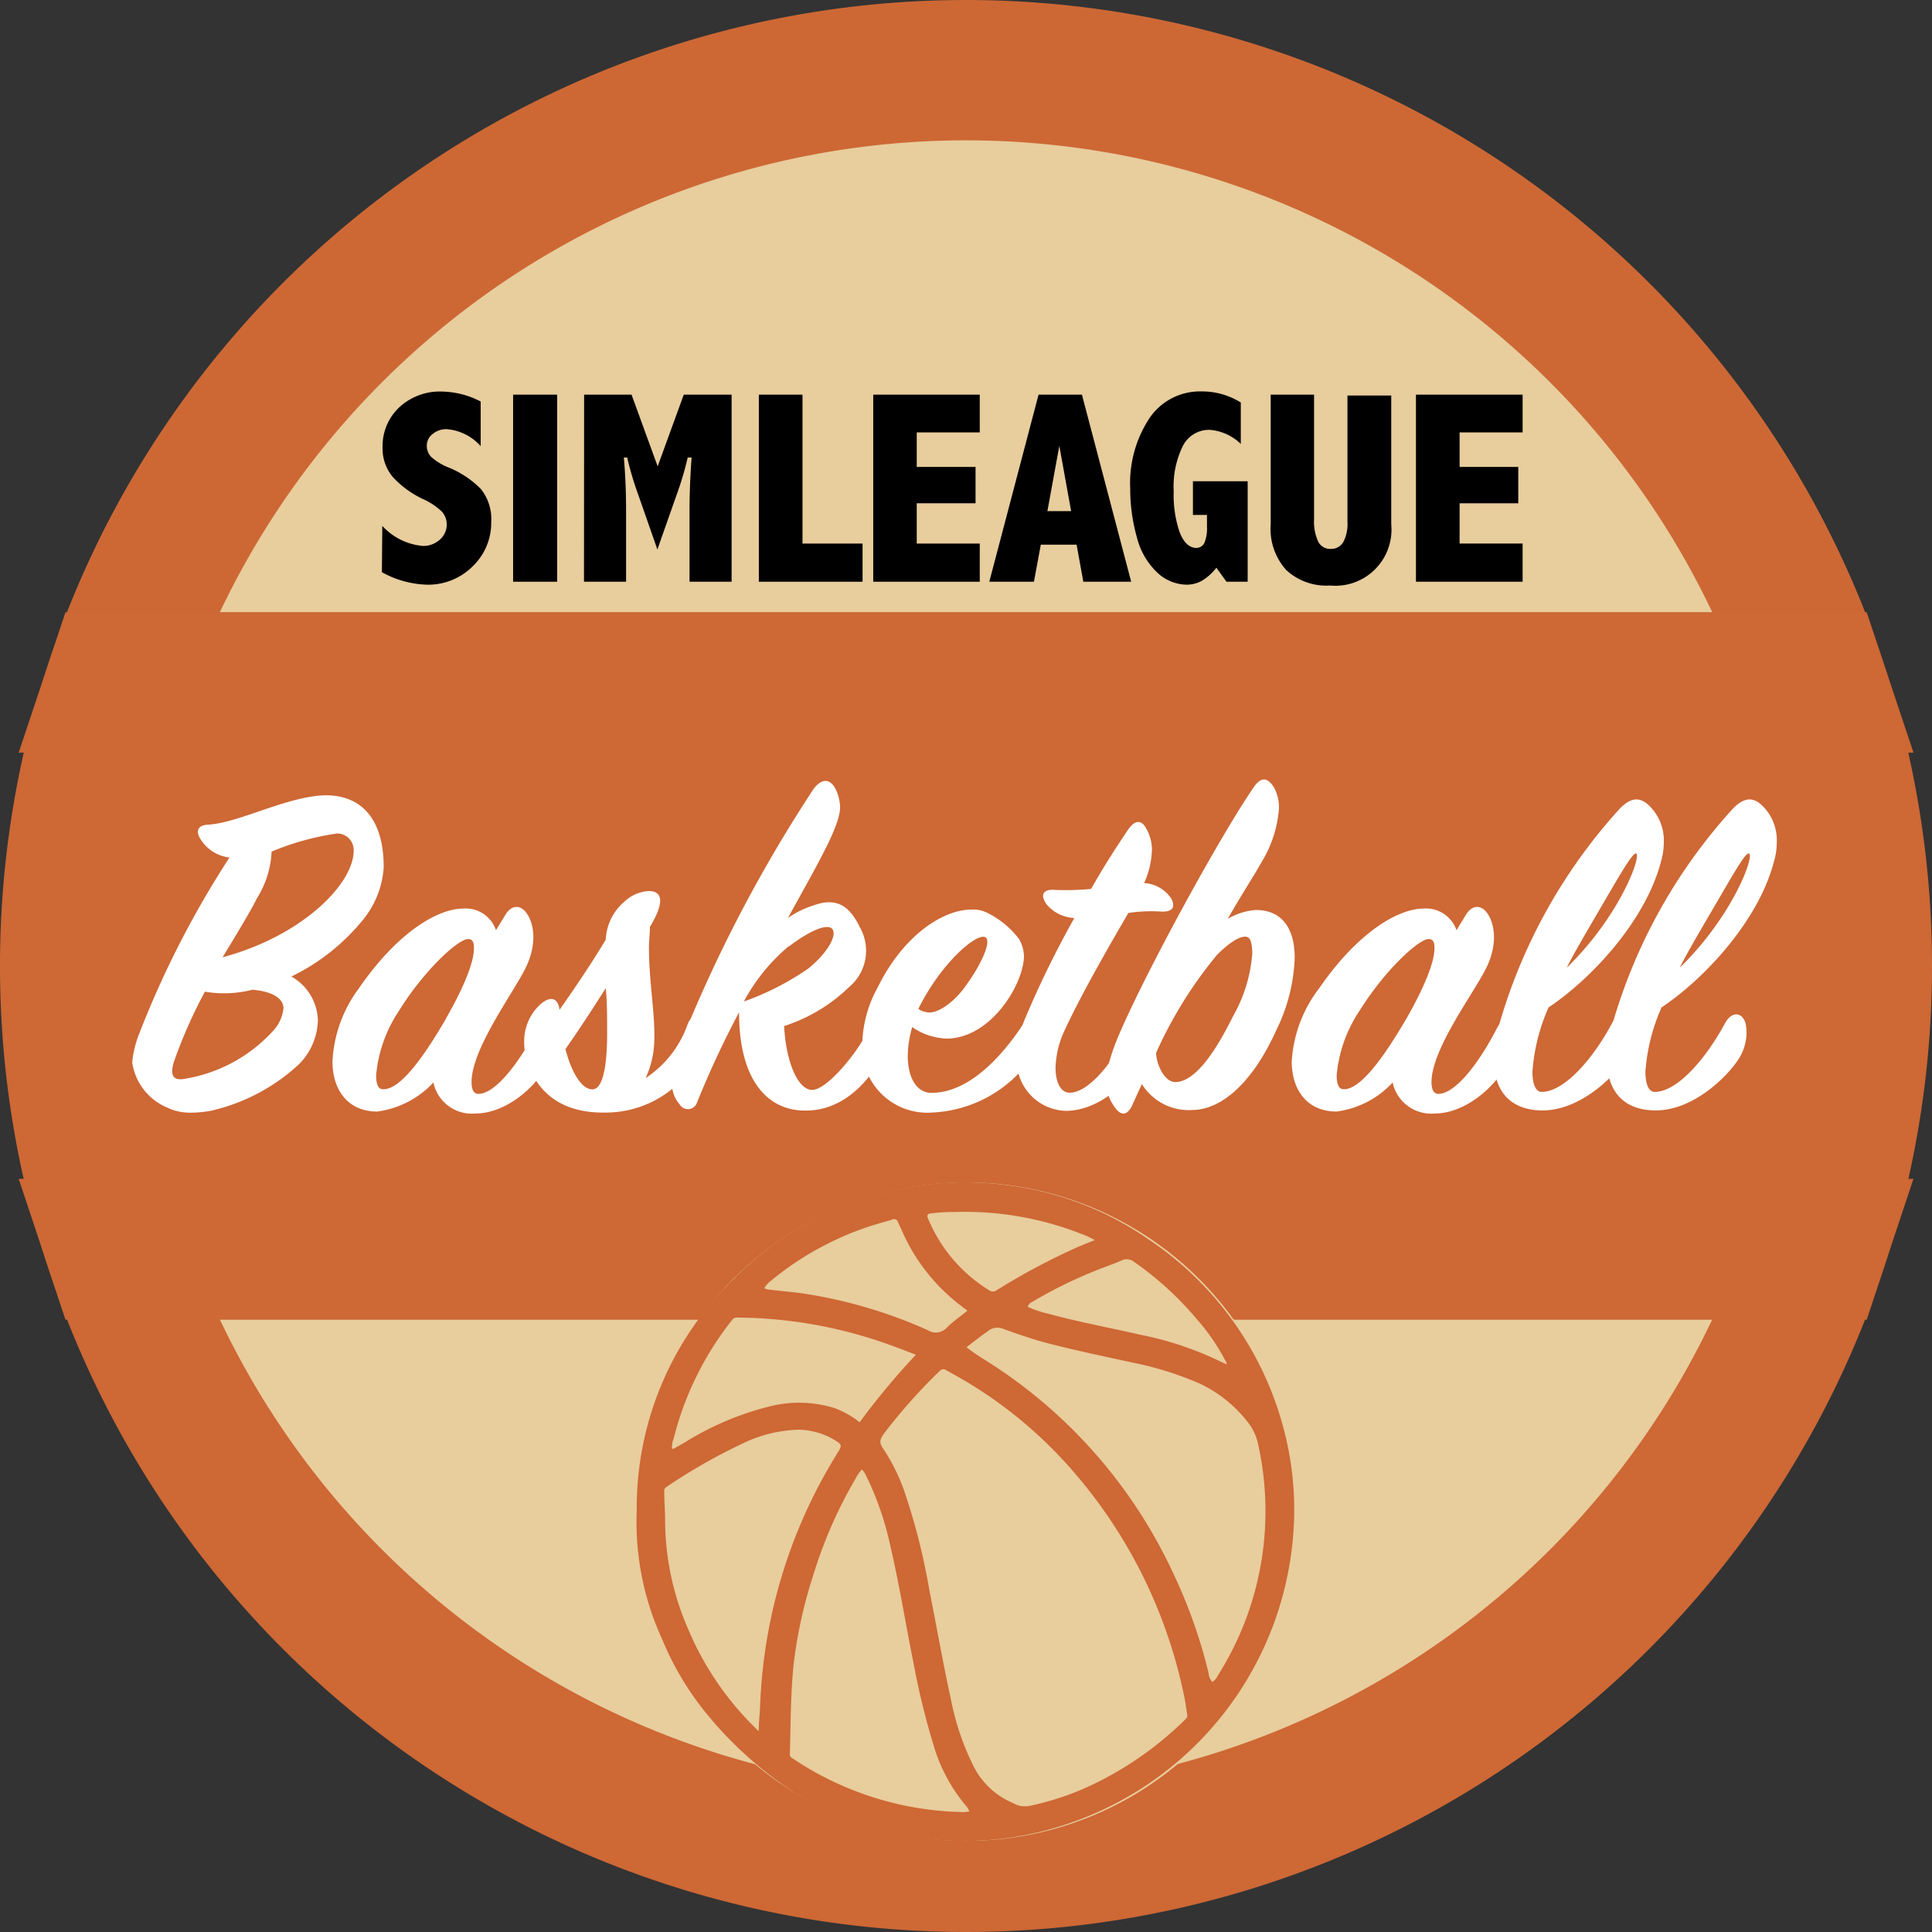 <svg xmlns="http://www.w3.org/2000/svg" viewBox="0 0 137.66 137.66"><rect x="0" y="0" width="137.66" height="137.66" fill="#333333" stroke="none"/><defs><style>.cls-1,.cls-2,.cls-5{fill:#e8cd9d;}.cls-1,.cls-3{stroke:#ce6835;}.cls-1,.cls-2,.cls-3{stroke-miterlimit:10;stroke-width:10px;}.cls-2{stroke:#cd6835;}.cls-3,.cls-6{fill:#ce6835;}.cls-4{fill:#fff;}</style></defs><g id="Layer_2" data-name="Layer 2"><g id="Layer_1-2" data-name="Layer 1"><path class="cls-1" d="M68.83,132.66A63.87,63.87,0,0,0,129.4,89H8.27A63.85,63.85,0,0,0,68.83,132.66Z"/><path class="cls-2" d="M68.83,5A63.85,63.85,0,0,0,8.27,48.63H129.4A63.87,63.87,0,0,0,68.83,5Z"/><path class="cls-3" d="M129.4,48.63H8.27a64,64,0,0,0,0,40.4H129.4a64.21,64.21,0,0,0,0-40.4Z"/><path d="M27.24,37.47a4.43,4.43,0,0,0,2.9,1.43,1.74,1.74,0,0,0,1.2-.45,1.41,1.41,0,0,0,.49-1.09,1.35,1.35,0,0,0-.35-.91,4.76,4.76,0,0,0-1.36-.9A6.88,6.88,0,0,1,28,34a3.15,3.15,0,0,1-.74-2.15,3.78,3.78,0,0,1,1.16-2.8,4.24,4.24,0,0,1,3.09-1.15,6.17,6.17,0,0,1,2.74.71v3.18a3.6,3.6,0,0,0-2.42-1.21,1.51,1.51,0,0,0-1,.34,1.05,1.05,0,0,0-.42.84,1.13,1.13,0,0,0,.34.82,4.15,4.15,0,0,0,1.24.74,6.86,6.86,0,0,1,2.28,1.53A3.42,3.42,0,0,1,35,37.19a4.28,4.28,0,0,1-1.33,3.17,4.47,4.47,0,0,1-3.25,1.3,7,7,0,0,1-3.21-.89Z"/><path d="M36.56,28.12H39.7V41.45H36.56Z"/><path d="M41.62,28.12H45l1.86,5.11,1.86-5.11h3.41V41.45h-3v-5c0-1.27.05-2.55.15-3.85H49a22.34,22.34,0,0,1-.79,2.66l-1.37,3.89-1.36-3.89a22.9,22.9,0,0,1-.79-2.66h-.24c.11,1.21.16,2.49.16,3.85v5h-3Z"/><path d="M54.07,28.12h3.11V38.73h4.28v2.72H54.07Z"/><path d="M62.22,28.12h7.59v2.69H65.32v2.46h4.19v2.59H65.32v2.87h4.49v2.72H62.22Z"/><path d="M74,28.12h3.09l3.51,13.33H77.19l-.48-2.64H74.16l-.49,2.64H70.49Zm1.48,3.65-.85,4.65h1.69Z"/><path d="M86.67,40.45a3.63,3.63,0,0,1-1,.91,2.21,2.21,0,0,1-1.12.3,3.11,3.11,0,0,1-2.11-.88A5.19,5.19,0,0,1,81,38.26a12.68,12.68,0,0,1-.47-3.46,8.39,8.39,0,0,1,1.37-5,4.34,4.34,0,0,1,3.7-1.91,5.2,5.2,0,0,1,2.81.79v2.95a3.58,3.58,0,0,0-2.19-1,2.08,2.08,0,0,0-1.94,1.15A6.51,6.51,0,0,0,83.63,35a8.15,8.15,0,0,0,.43,2.94c.29.73.69,1.1,1.19,1.1a.63.63,0,0,0,.57-.37A2.69,2.69,0,0,0,86,37.52v-.83H85v-2.4H88.9v7.16H87.39Z"/><path d="M90.54,28.12h3.09V37a3.42,3.42,0,0,0,.29,1.58.94.94,0,0,0,.88.53,1,1,0,0,0,.91-.48,2.78,2.78,0,0,0,.3-1.45v-9h3.12v9.19a4,4,0,0,1-4.36,4.35,4.21,4.21,0,0,1-3.12-1.1,4.37,4.37,0,0,1-1.11-3.25Z"/><path d="M100.89,28.12h7.6v2.69H104v2.46h4.18v2.59H104v2.87h4.49v2.72h-7.6Z"/><path class="cls-4" d="M9.94,73.6a68.31,68.31,0,0,1,6.41-12.5,2.8,2.8,0,0,1-2.17-1.5c-.21-.49,0-.81.66-.84,2.14-.14,5.22-1.82,7.91-2.07,2.45-.21,4.59,1.09,4.59,5.11a6.59,6.59,0,0,1-1.51,3.78,15,15,0,0,1-5.07,4,3.7,3.7,0,0,1,1.89,3.12,4.59,4.59,0,0,1-1.37,3.15,13.69,13.69,0,0,1-6.23,3.29,7.83,7.83,0,0,1-1.47.14,3.68,3.68,0,0,1-1.64-.35A4.14,4.14,0,0,1,9.42,75.7,7.31,7.31,0,0,1,9.94,73.6ZM20.2,71.85c0-.63-.63-1.19-2.21-1.33a8.19,8.19,0,0,1-3.39.14,34.93,34.93,0,0,0-2.21,5c-.31,1,0,1.33.7,1.22a10.88,10.88,0,0,0,6.37-3.43A2.81,2.81,0,0,0,20.2,71.85Zm-4.34-3.64c5.74-1.54,9.38-5.29,9.34-7.63A1.17,1.17,0,0,0,24,59.39a19.09,19.09,0,0,0-4.65,1.29A6.77,6.77,0,0,1,18.31,64C17.92,64.78,17.43,65.62,15.86,68.21Z"/><path class="cls-4" d="M33,64.74a2.27,2.27,0,0,1,2.34,1.54L36,65.2c.42-.7,1-.74,1.43-.25.6.7.91,2.24,0,4.06S33.6,74.75,33.6,77.1c0,.52.14.84.49.84,1.26,0,3-2.38,4.17-4.66.38-.7.7-.73,1.05,0a2.92,2.92,0,0,1-.14,2.28c-.91,1.92-3.15,3.78-5.29,3.78a2.8,2.8,0,0,1-3-2.21,6.64,6.64,0,0,1-4,2.07c-2.07,0-3.19-1.51-3.19-3.57a9.45,9.45,0,0,1,1.89-5.22C28.35,66.39,31.22,64.74,33,64.74Zm-1.23,7.84c1.37-2.38,2-4.09,2-5,0-.42-.07-.67-.42-.67-.7,0-3.12,2.21-4.9,5.08a9.85,9.85,0,0,0-1.65,4.62c0,.63.14,1,.49,1C28.46,77.66,30.07,75.52,31.78,72.58Z"/><path class="cls-4" d="M38.54,71.53c.7-.59,1.22-.42,1.33.42,1.15-1.64,2.38-3.46,3.29-5a3.78,3.78,0,0,1,1.36-2.73,2.71,2.71,0,0,1,1.72-.73c.94,0,1.15.77.07,2.55,0,.42-.07,1-.07,1.47,0,2.49.45,4.76.38,6.65A6.69,6.69,0,0,1,46,76.82a7.63,7.63,0,0,0,3-3.85c.32-.81.84-.56,1.09,0a2.83,2.83,0,0,1-.35,2.41,7.51,7.51,0,0,1-6.41,3.89c-2.1.07-4.2-.49-5.39-2.7a4.75,4.75,0,0,1-.59-2.31A3.55,3.55,0,0,1,38.54,71.53Zm4.72,2.07c0-1.12,0-2.24-.1-3.19-.84,1.33-1.82,2.84-2.87,4.34.42,1.65,1.15,2.87,1.92,2.87S43.26,75.87,43.26,73.6Z"/><path class="cls-4" d="M56.14,65.41A6.73,6.73,0,0,1,58,64.5c1.58-.56,2.52,0,3.29,1.61a3.38,3.38,0,0,1-.8,4.23,11.9,11.9,0,0,1-4.62,2.77c.14,2.62,1,4.55,2,4.55S61,75.21,62,73.18c.42-.84.88-.91,1.19,0a2.84,2.84,0,0,1-.42,2.24c-.66,1.23-2.45,3.75-5.42,3.71-2.59,0-4.69-2.06-4.69-7a67,67,0,0,0-3,6.44.68.68,0,0,1-1.22.14,2.26,2.26,0,0,1-.56-1.61,7.56,7.56,0,0,1,.45-2.35A101.55,101.55,0,0,1,58,56.17c.56-.7,1.12-.7,1.51,0a3.06,3.06,0,0,1,.35,1.37C59.82,58.93,58.24,61.59,56.14,65.41Zm.07,2A13.41,13.41,0,0,0,53,71.36,19.39,19.39,0,0,0,57.61,69c1.4-1.16,2-2.31,1.72-2.77S57.82,66.21,56.21,67.44Z"/><path class="cls-4" d="M67.45,74A4.52,4.52,0,0,1,65,73.18a7.39,7.39,0,0,0-.32,2.06c0,1.54.63,2.63,1.69,2.63,2.66,0,5-2.59,6.44-4.76.38-.56.84-.63,1.12.07a3,3,0,0,1-.49,2.27,9.12,9.12,0,0,1-7,3.82,4.64,4.64,0,0,1-5-4.9,8.67,8.67,0,0,1,1.09-4c1.82-3.71,4.65-5.56,6.69-5.56a2.25,2.25,0,0,1,1.22.28,6.38,6.38,0,0,1,2.17,1.82,2.53,2.53,0,0,1,.35,1.29C72.87,70.27,70.53,74,67.45,74Zm-2-2.1a1.44,1.44,0,0,0,.77.24c.84,0,2-1,2.66-2,1-1.37,1.75-3,1.37-3.33C69.72,66.35,67.13,68.49,65.45,71.85Z"/><path class="cls-4" d="M73.11,72.41a70.66,70.66,0,0,1,3.44-7,2.73,2.73,0,0,1-2-1c-.49-.73-.14-1.08.66-1a19.29,19.29,0,0,0,2.53-.07c1.08-1.89,1.82-3,2.62-4.2.53-.77,1-.73,1.33-.07a3.12,3.12,0,0,1,.39,1.44,6.14,6.14,0,0,1-.56,2.41A2.51,2.51,0,0,1,83.44,64c.35.63.11,1-.73.95a10.89,10.89,0,0,0-2.31.1c-1.33,2.28-3.33,5.74-4.56,8.4a6.68,6.68,0,0,0-.63,2.63c0,1,.35,1.78,1,1.78,1.37,0,3.18-2.2,4.41-4.83.39-.84,1.19-.91,1.44,0a2.83,2.83,0,0,1-.35,2.06c-.49,1-2.84,4.06-5.78,4.06a3.6,3.6,0,0,1-3.47-3.92A7.62,7.62,0,0,1,73.11,72.41Z"/><path class="cls-4" d="M90.93,73.42c-1.64,3.64-3.85,5.67-6,5.67a3.92,3.92,0,0,1-3.57-1.85l-.7,1.54c-.32.66-.74.77-1.19.17-.56-.77-1-1.71-.21-4,1-3.08,7.1-14.49,10.05-18.83.52-.77,1-.77,1.47,0a2.91,2.91,0,0,1,.35,1.47,8.49,8.49,0,0,1-1.23,3.82c-.52.94-1.4,2.27-2.42,4.06a4.61,4.61,0,0,1,2-.63c1.93,0,2.77,1.4,2.77,3.39A12.55,12.55,0,0,1,90.93,73.42Zm-2.21-6.68c-.42,0-1.08.38-2,1.29a30.39,30.39,0,0,0-4.35,7c.07,1,.67,2.07,1.37,2.07,1,0,2.34-1.09,4.1-4.66a10.69,10.69,0,0,0,1.39-4.51C89.21,67.16,89.11,66.74,88.72,66.74Z"/><path class="cls-4" d="M101.43,64.74a2.29,2.29,0,0,1,2.35,1.54l.66-1.08c.42-.7,1-.74,1.44-.25.59.7.91,2.24,0,4.06S102,74.75,102,77.1c0,.52.14.84.49.84,1.26,0,3-2.38,4.16-4.66.39-.7.7-.73,1,0a2.92,2.92,0,0,1-.14,2.28c-.91,1.92-3.15,3.78-5.28,3.78a2.81,2.81,0,0,1-3-2.21,6.61,6.61,0,0,1-4,2.07c-2.07,0-3.19-1.51-3.19-3.57A9.45,9.45,0,0,1,94,70.41C96.77,66.39,99.65,64.74,101.43,64.74Zm-1.22,7.84c1.36-2.38,2-4.09,2-5,0-.42-.07-.67-.42-.67-.7,0-3.11,2.21-4.9,5.08a9.85,9.85,0,0,0-1.65,4.62c0,.63.15,1,.49,1C96.88,77.66,98.49,75.52,100.21,72.58Z"/><path class="cls-4" d="M118.34,61.42c-1.09,4.16-4.9,8.29-8,10.36a13.63,13.63,0,0,0-1.15,4.58c0,.84.21,1.44.66,1.44,1.61,0,3.65-2.35,5-4.87.45-.87,1.22-.87,1.47,0a3.4,3.4,0,0,1-.35,2.27c-.53,1.05-3.12,3.92-6.06,3.92-2.14,0-3.47-1.22-3.47-3.64a8.14,8.14,0,0,1,.25-2,38.69,38.69,0,0,1,8.75-15.89c.67-.67,1.3-.88,2-.25A3.44,3.44,0,0,1,118.55,60,4.82,4.82,0,0,1,118.34,61.42Zm-4,2.76c-.9,1.54-2.45,4.17-2.69,4.76a22.11,22.11,0,0,0,3.5-4.44c1.19-2,1.65-3.54,1.44-3.68S115.54,62.12,114.34,64.18Z"/><path class="cls-4" d="M126.39,61.42c-1.09,4.16-4.9,8.29-8,10.36a13.63,13.63,0,0,0-1.15,4.58c0,.84.21,1.44.66,1.44,1.61,0,3.64-2.35,5-4.87.46-.87,1.23-.87,1.48,0a3.4,3.4,0,0,1-.35,2.27c-.53,1.05-3.12,3.92-6.06,3.92-2.14,0-3.47-1.22-3.47-3.64a8.14,8.14,0,0,1,.25-2,38.58,38.58,0,0,1,8.75-15.89c.67-.67,1.3-.88,2-.25A3.44,3.44,0,0,1,126.6,60,4.82,4.82,0,0,1,126.39,61.42Zm-4,2.76c-.9,1.54-2.45,4.17-2.69,4.76a22.11,22.11,0,0,0,3.5-4.44c1.19-2,1.65-3.54,1.43-3.68S123.59,62.12,122.39,64.18Z"/><circle class="cls-5" cx="68.85" cy="107.71" r="23.46"/><path class="cls-6" d="M45.37,107.59a22.66,22.66,0,0,1,6.91-16.46A23.12,23.12,0,0,1,71.36,84.4,22.59,22.59,0,0,1,81.9,88.35a23.39,23.39,0,0,1,10,15.46,22.37,22.37,0,0,1,.24,5.6,23.66,23.66,0,0,1-16,20.52,22.94,22.94,0,0,1-19.34-2.08,27.24,27.24,0,0,1-6.1-5.32,21.11,21.11,0,0,1-3.52-5.73A20,20,0,0,1,45.37,107.59ZM72.85,128.7l.38,0a19.83,19.83,0,0,0,4.32-1.4,24.47,24.47,0,0,0,6.93-4.81.32.32,0,0,0,.11-.33c-.07-.41-.11-.82-.2-1.22A35.19,35.19,0,0,0,76,104.31a31.22,31.22,0,0,0-8.54-6.65.35.35,0,0,0-.48,0,40,40,0,0,0-3.93,4.4c-.43.58-.43.73,0,1.34a14,14,0,0,1,1.35,2.75,45.62,45.62,0,0,1,1.81,7.1c.53,2.67,1,5.36,1.58,8a18.42,18.42,0,0,0,1.54,4.52,5.54,5.54,0,0,0,2.87,2.71A1.64,1.64,0,0,0,72.85,128.7ZM68.86,96l.2.14a12.64,12.64,0,0,0,1.14.77,35.54,35.54,0,0,1,13.4,15.2,36.53,36.53,0,0,1,2.52,7.12,1,1,0,0,0,.26.61.93.93,0,0,0,.38-.43,21.9,21.9,0,0,0,2.91-16.38,3.85,3.85,0,0,0-.7-1.62,9.5,9.5,0,0,0-3.49-2.83,23.88,23.88,0,0,0-4.87-1.51c-2.11-.47-4.23-.89-6.32-1.46-.92-.25-1.82-.58-2.72-.89a1.14,1.14,0,0,0-1,0C70,95.11,69.46,95.54,68.86,96Zm.2,33.05a1.29,1.29,0,0,0-.29-.45,11.9,11.9,0,0,1-2.23-4.18,53.46,53.46,0,0,1-1.44-5.87c-.56-2.77-1-5.56-1.64-8.31a22,22,0,0,0-1.75-5.1,1.76,1.76,0,0,0-.29-.44,2.29,2.29,0,0,0-.42.59,31.93,31.93,0,0,0-3,6.78,33.09,33.09,0,0,0-1.46,6.58c-.21,2.1-.2,4.21-.26,6.31a.3.3,0,0,0,.16.31c.37.23.73.48,1.11.7a22.5,22.5,0,0,0,10.86,3.14A2.3,2.3,0,0,0,69.06,129.07Zm-15-5.67c0-.65.08-1.25.1-1.85a36.67,36.67,0,0,1,5.55-18.06c.29-.46.27-.55-.17-.82a5.19,5.19,0,0,0-2.57-.78,9.65,9.65,0,0,0-4.09,1,39.75,39.75,0,0,0-5.42,3.1.31.31,0,0,0-.13.3c0,.68.06,1.36.06,2A19.43,19.43,0,0,0,49,116,21.57,21.57,0,0,0,54.11,123.4ZM65.26,96.53c-.52-.2-1-.39-1.47-.56a32.63,32.63,0,0,0-11.23-2.09.41.41,0,0,0-.38.15A22.38,22.38,0,0,0,48,102.5a1.73,1.73,0,0,0-.12.72.33.33,0,0,0,.13,0l.76-.43a21,21,0,0,1,6.11-2.59,8.5,8.5,0,0,1,4.61.14,6.59,6.59,0,0,1,1.76,1A52,52,0,0,1,65.26,96.53Zm-10.8-4.74a1,1,0,0,0,.39.1c.89.12,1.79.17,2.67.32a34.14,34.14,0,0,1,8.57,2.56,1.06,1.06,0,0,0,1.4-.2c.43-.42.94-.77,1.44-1.18L68.42,93a13.57,13.57,0,0,1-3.74-4.44c-.25-.48-.47-1-.7-1.48a.29.29,0,0,0-.42-.18c-.21.08-.43.13-.64.19a21.56,21.56,0,0,0-8,4.18A1.64,1.64,0,0,0,54.46,91.79Zm18.76,1.32a7.11,7.11,0,0,0,1.41.48c2.18.6,4.4,1,6.6,1.51a23.45,23.45,0,0,1,5.41,1.76l.77.36a.55.55,0,0,0-.11-.29,14.87,14.87,0,0,0-2.08-3,22.7,22.7,0,0,0-4.39-4,.83.83,0,0,0-.89-.13c-.55.25-1.12.43-1.68.66a32,32,0,0,0-4.67,2.28A.68.68,0,0,0,73.22,93.11ZM78,88.36a5.87,5.87,0,0,0-1-.46,22.61,22.61,0,0,0-9-1.54,11.61,11.61,0,0,0-1.67.1c-.23,0-.31.13-.2.37a10.86,10.86,0,0,0,4.34,5.1.45.45,0,0,0,.55,0,46.73,46.73,0,0,1,5.85-3.11Z"/></g></g></svg>